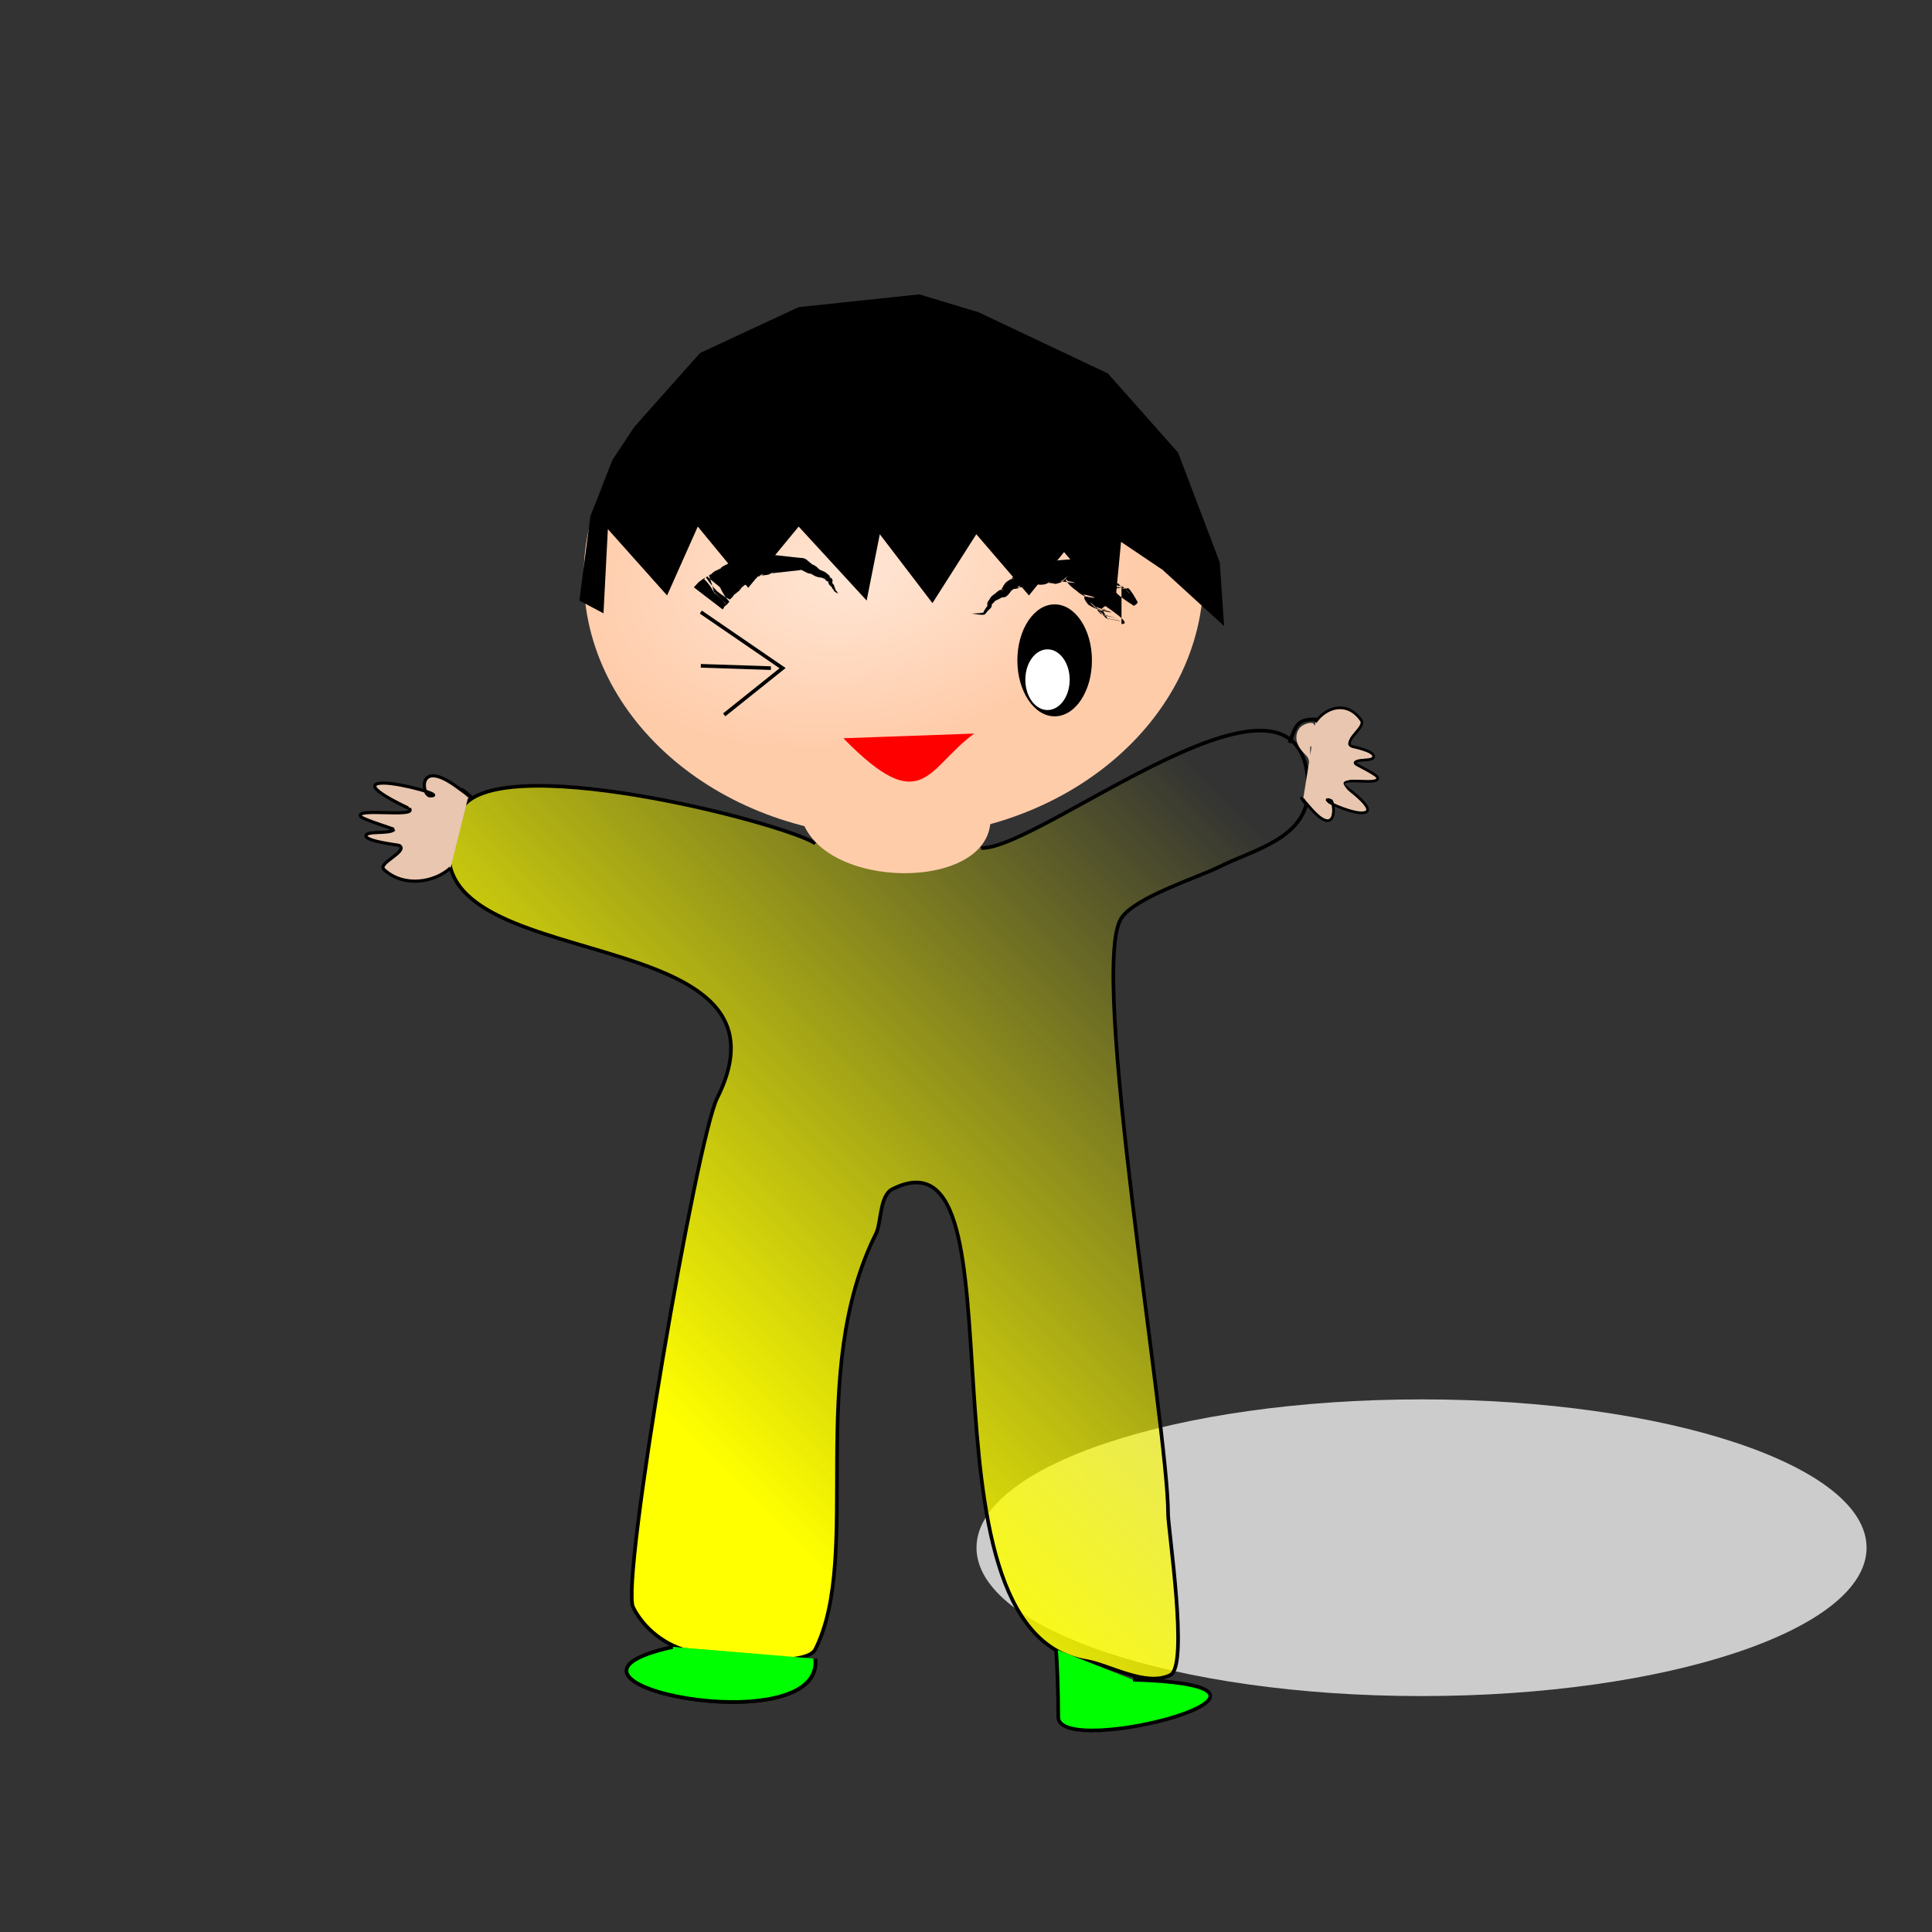 <?xml version="1.0" encoding="UTF-8"?>
<svg version="1.1" viewBox="0 0 531.5 531.5" xmlns="http://www.w3.org/2000/svg" xmlns:xlink="http://www.w3.org/1999/xlink">
<rect x="0" y="0" width="531.5" height="531.5" fill="#333333" stroke="none"/>
<defs>
<linearGradient id="c" x1="179.95" x2="342.55" y1="381.75" y2="220.44" gradientUnits="userSpaceOnUse">
<stop stop-color="#ff0" offset="0"/>
<stop stop-color="#ff0" stop-opacity="0" offset="1"/>
</linearGradient>
<radialGradient id="a" cx="166.13" cy="191.25" r="132.89" gradientTransform="matrix(.056 .488 -.909 .105 278.32 85.271)" gradientUnits="userSpaceOnUse">
<stop stop-color="#ffe6d5" offset="0"/>
<stop stop-color="#fca" offset="1"/>
</radialGradient>
<linearGradient id="b" x1="199.23" x2="219.15" y1="468.51" y2="459.52" gradientUnits="userSpaceOnUse">
<stop stop-color="#0f0" offset="0"/>
<stop stop-color="#0f0" stop-opacity="0" offset="1"/>
</linearGradient>
</defs>
<g transform="translate(0 -520.86)">
<g transform="translate(-2.571 1.285)">
<path transform="translate(-109.26 502.23)" d="m625.33 443.13c0 22.539-54.814 40.81-122.43 40.81s-122.43-18.271-122.43-40.81c0-22.539 54.814-40.81 122.43-40.81s122.43 18.271 122.43 40.81z" fill="#ccc"/>
<path transform="translate(0 520.86)" d="m272.5 232.01c16.458 0.557 89.975-60.577 89.975-16.067 0 13.368-14.805 16.4-24.422 21.208-6.116 3.058-23.127 8.341-26.993 14.139-9.083 13.624 12.854 139.52 12.854 163.88 0 4.254 5.745 41.794 0.643 44.345-6.698 3.349-16.864-2.811-23.136-3.856-50.319-8.386-14.697-149.14-53.342-129.82-3.571 1.786-3.024 9.262-4.499 12.211-19.396 38.792-3.666 88.309-16.71 114.4-2.753 5.507-29.067 1.642-34.062 0.643-6.937-1.387-13.092-6.26-16.067-12.211-3.454-6.907 17.498-128.83 23.136-140.1 26.427-52.853-94.907-30.625-70.695-79.05 8.656-17.313 88.121 3.018 97.687 8.998" fill="url(#c)" stroke="#000" stroke-width="1px"/>
<path d="m131.46 738.52c-6.117-5.572 6.355 4.669-2.821-2.2-11.482-8.595-10.044 2.2-7.758 2.2 4.631 0-8.064-3.519-12.695-3.519-8.45 0 7.053 7.038 7.053 7.039 2.066 2.577-15.466-0.377-13.4 2.2 0.606 0.756 9.235 3.437 9.168 3.519-1.096 1.367-7.758 0.261-7.758 1.76 0 1.55 8.971 2.516 9.168 2.639 2.623 1.636-6.078 4.871-4.232 6.599 5.458 5.107 14.066 3.556 18.337-0.44" fill="#e9c6af" stroke="#000" stroke-width=".867px"/>
<path transform="matrix(.644 0 0 .735 163.97 540.14)" d="m263.5 187.66c0 53.951-59.274 97.687-132.39 97.687-73.118 0-132.39-43.736-132.39-97.687 0-53.951 59.274-97.687 132.39-97.687 73.118 0 132.39 43.736 132.39 97.687z" fill="url(#a)" fill-rule="evenodd"/>
<path d="m170.31 708.53" fill="none" stroke="#000" stroke-width="1px"/>
<path d="m195.37 687.96 22.494 15.424-16.067 12.854" fill="none" stroke="#000" stroke-width="1px"/>
<path d="m195.37 702.74 19.28 0.643" fill="none" stroke="#000" stroke-width="1px"/>
<path transform="matrix(.347 0 0 .521 332.85 566.3)" d="m-86.119 259c0 16.327-13.236 29.563-29.563 29.563-16.327 0-29.563-13.236-29.563-29.563s13.236-29.563 29.563-29.563c16.327 0 29.563 13.236 29.563 29.563z" fill-rule="evenodd"/>
<path transform="matrix(.404 0 0 .553 184.94 588.39)" d="m276.99 213.69c0 8.341-6.762 15.103-15.103 15.103s-15.103-6.762-15.103-15.103 6.762-15.103 15.103-15.103 15.103 6.762 15.103 15.103z" fill="#fff"/>
<path d="m193.45 681.15 7.933 6.088c0.521-0.724 0.528-0.935 0.194-0.562-1.214 0.811-0.711 0.631 1.039-0.855 0.125-0.15 0.332-0.388 0.607-0.723-1.014-1.089-1.867-2.404-2.569-3.95-0.227-0.195-0.445-0.401-0.684-0.592-0.343-0.274-0.678-0.534-1.004-0.803-1e-5 0-2e-5 -1e-5 -2e-5 -1e-5 -0.64-0.527-1.25-1.065-1.832-1.616 0-1e-5 -1e-5 -1e-5 -2e-5 -2e-5 -0.17 0.129-0.286 0.226-0.351 0.287 0 1e-5 1e-5 1e-5 1e-5 2e-5 0.837 1.276 1.787 2.465 2.846 3.564 5e-3 0.023 0.01 0.046 0.014 0.068 0.033 0.035 0.083 0.077 0.127 0.116 1.11 0.898 2.314 1.687 3.569 2.34-0.997 0.71-0.774 0.587 0.535-0.459 0-1e-5 0-1e-5 1e-5 -1e-5 0.934-1.095 0.987-1.301 0.333-0.547-0.781 0.561-0.854 0.656-0.297 0.231 0.354-0.291 0.708-0.582 1.062-0.873-0.305 0.219 0.043-0.024 0.967-0.782 0.982-1.138 0.967-1.298 0.163-0.391-0.272 0.187-0.264 0.184-0.012-0.033 0.203-0.176 0.414-0.355 0.633-0.536 0.219-0.182 0.431-0.358 0.636-0.525 0.315-0.183 0.269-0.208-0.1-0.037-2.878 0.414-2.654 0.481 0.51-0.107 0.895-0.542 1.332-0.944 1.446-1.091 0.448-0.291 0.38-0.316-0.145-0.022-0.167-0.041 0.503-0.211 1.758-0.818 3e-3 -0.141 0.014-0.283 0.032-0.427-0.801 0.135-0.622 0.193 0.483 0.059 1.747-0.874 1.7-1.018 0.072-0.218-0.333-0.055-0.112-0.013 0.561-0.083 0.222 0.013 0.939 0.015 2.048-0.207 1.746-0.815 1.886-1.01 0.631-0.369 0 0-1e-5 0-2e-5 1e-5 -0.798 0.172-0.966 0.221-0.54 0.09 0.137-0.02 0.287-0.037 0.45-0.054 0.218-0.025 0.483-0.045 0.79-0.074 0.891-0.099 1.781-0.197 2.672-0.296 1.272-0.141 2.545-0.282 3.817-0.422 0.318-0.031 0.597-0.071 0.843-0.105 0.149-0.019 0.286-0.037 0.411-0.052 0.244 0.04 0.167-8e-3 -0.226-0.091l-1e-5 -1e-5c-0.348-0.226-0.345-0.176 0.029 0.024 0.409 0.206 0.818 0.413 1.228 0.619 1e-3 -0.01 0.199 0.121 0.61 0.314h1e-5c0.499 0.169 0.767 0.171 0.799 0.167 0.215-0.027 0.71 0.454 1.607 0.809 0.705 0.229 1.241 0.234 1.598 0.334 0.12-7e-3 0.338 0.16 0.687 0.342 0.273 0.181 0.369 0.144 0.227 0.037-1e-5 -1e-5 -1e-5 -2e-5 -1e-5 -3e-5 -0.153-0.835-0.244-0.696 0.023 0.231 0.659 0.634 1.049 0.451 0.761 0.283 0.062-0.182-0.073 0.121 0.067 0.682 0.322 0.656 0.784 0.815 0.922 1.015-0.013-0.275-0.078-0.157 0.025 0.236 0.186 0.283 0.384 0.375 0.444 0.466-0.016-0.233-0.086-0.072 0.075 0.301l1e-5 1e-5c0.246 0.193 0.5 0.398 0.779 0.57 0.075 4e-3 0.165 0.022 0.271 0.031h1e-5c0.019-0.013 0.044-0.032 0.046-0.063 0.011-0.123-0.028-0.199-0.052-0.254h-1e-5c-0.053-0.011-0.102-0.023-0.149-0.038-0.011-7e-3 -0.022-0.015-0.033-0.022-5e-3 -3e-3 -0.01-7e-3 -0.015-0.01 3e-3 0.016 8e-3 0.029 0.013 0.043 0.015 0.042 0.032 0.082 0.051 0.121 0.137 0.146 0.275 0.291 0.413 0.435-0.103-0.171-0.206-0.342-0.307-0.513-0.032-0.03-0.066-0.058-0.101-0.085-0.012-9e-3 -0.025-0.016-0.037-0.026 2e-3 5e-3 4e-3 0.011 5e-3 0.017 4e-3 0.013 7e-3 0.026 0.01 0.039-4e-3 0.047-0.012 0.097-0.025 0.15 0.049 0.061 0.113 0.101 0.124 0.115 3e-3 4e-3 -0.017-9e-3 -0.03-0.033 5e-3 -0.029 0.01-0.082-9.6e-4 -0.144-0.216-0.211-0.405-0.451-0.607-0.696 0.034 0.25 0.171 0.194 0.075-0.196-0.131-0.283-0.315-0.439-0.32-0.529 0.025 0.241 0.116 0.166 0.025-0.261v-1e-5c-0.246-0.551-0.679-0.824-0.605-0.974-8e-3 0.079 0.185-0.157 0.067-0.81-0.512-0.753-1.043-0.849-0.766-0.712 0.16 0.787 0.283 0.708 0.023-0.267 0-1e-5 0-2e-5 -1e-5 -3e-5 -0.328-0.349-0.553-0.475-0.536-0.46-0.161-0.15-0.401-0.403-0.839-0.653-0.626-0.326-1.178-0.463-1.456-0.66-0.221-0.13-0.544-0.668-1.446-1.18-0.46-0.217-0.736-0.285-0.728-0.33 0.131 0.072 0.1-7e-3 -0.154-0.183-0.354-0.291-0.708-0.582-1.062-0.873 0.118 0.034-0.097-0.153-0.735-0.473l-1e-5 -1e-5c-0.552-0.135-0.803-0.16-0.727-0.123-0.18-0.019-0.348-0.034-0.504-0.049-0.3-0.026-0.567-0.046-0.795-0.077-1.272-0.141-2.545-0.282-3.817-0.422-0.891-0.099-1.781-0.197-2.672-0.296-0.203-0.029-0.448-0.066-0.74-0.095-0.17-0.02-0.353-0.04-0.549-0.057 0.252-0.129-0.101-0.112-1.063 0.114-1e-5 1e-5 -2e-5 1e-5 -3e-5 2e-5 -1.548 0.736-1.578 0.878-0.132 0.128 0.238-0.032 0.044-0.178-0.624-0.207-0.218-0.112-0.907-0.216-2.111-0.083-1.929 0.866-2.146 1.058-0.691 0.28 0.862-0.055 0.776-0.077-0.28 0.059-0.491 0.188-0.989 0.377-1.495 0.568 0.292-0.136-0.146-0.209-1.296 0.177-0.804 0.415-1.102 0.6-0.909 0.475 0-1e-5 0-1e-5 1e-5 -1e-5 -0.65 0.352-0.919 0.543-0.844 0.401 2.929-0.473 2.863-0.624-0.254-0.107-0.666 0.3-0.974 0.472-0.933 0.461-0.292 0.145-0.574 0.289-0.847 0.429-0.273 0.14-0.553 0.285-0.837 0.438-0.016-0.036-0.29 0.126-0.806 0.525-1.121 1.182-1.282 1.449-0.6 0.604 0.706-0.545 0.764-0.67 0.203-0.285-0.409 0.206-0.818 0.413-1.228 0.619 0.302-0.259-0.061-0.046-1.06 0.728-0.954 1.047-1.065 1.25-0.431 0.448 1e-5 0 1e-5 -1e-5 2e-5 -1e-5 1.092-0.833 0.998-0.871-0.228 0.039 0.499 1.31 0.93 2.735 1.315 4.321 0.018 0.065 0.03 0.128 0.055 0.198l5e-3 -3.3e-4c0.018 0.015 0.035 0.03 0.052 0.044h1e-5c1.176 1.021 2.237 2.124 3.187 3.316 1e-5 1e-5 2e-5 3e-5 3e-5 4e-5 0.081-0.046 0.11-0.057 0.09-0.029-1e-5 -1e-5 -2e-5 -3e-5 -4e-5 -4e-5 -0.526-0.589-1.079-1.165-1.659-1.725-1e-5 -1e-5 -2e-5 -2e-5 -3e-5 -4e-5 -0.296-0.286-0.599-0.574-0.908-0.841-0.215-0.186-0.458-0.353-0.698-0.528-0.747-1.475-1.658-2.729-2.727-3.755-6e-3 -0.021-0.102 0.033-0.278 0.178 1.096-0.847 0.616-0.812-1.251 0.638-0.932 0.958-1.344 1.487-1.332 1.427z" fill-rule="evenodd"/>
<path d="m271.76 605.47 35.596 16.847 19.306 21.761 11.463 30.185 1.207 17.549-16.893-15.443-11.463-7.722-1.81 18.953-13.876-16.145-9.653 11.934-14.48-16.847-12.066 18.953-14.48-18.953-3.62 18.251-18.703-20.357-13.876 16.847-13.876-16.847-8.446 18.953-16.29-18.251-1.207 23.165-6.636-3.51 3.017-23.165 6.033-15.443 6.033-9.126 18.1-20.357 27.149-12.636 33.182-3.51z"/>
<path d="m269.93 688.38c1.086 0.105 2.144 0.406 3.307 0.309 0.542-0.191 0.736-0.646 0.802-0.752 0.203-0.213 0.406-0.425 0.608-0.638 0.153-0.136 0.442-0.33 0.691-0.782 0.166-0.628 0.023-0.923 0.063-0.666 5e-3 -0.053 0.236-0.146 0.516-0.476 0.268-0.285 0.401-0.511 0.496-0.521 0.234-0.16 0.607-0.276 1.061-0.52 0.473-0.246 0.789-0.486 0.995-0.504h-1e-5c-0.752 0.096-0.529 0.266 0.726-0.036 0.687-0.461 1.061-0.969 1.239-1.246 0.324-0.387 0.488-0.673 0.598-0.666 0.238-0.143 0.463-0.28 0.674-0.413-0.479 0.146-0.163 0.227 0.971-0.072h1e-5c1.005-0.858 1.103-1.246 0.588-0.618h-2e-5c-1.003 0.185-1.123 0.393-0.335 0.309-0.172 0.057 0.143 0.169 1.006-8e-3 1.372 0.278 2.373-0.194 2.683-1.174 0.562-0.568 0.43-0.74-0.191-0.026-0.702 0.059-0.624 0.297 0.294 0.266 0.346 0.043 0.782 0.128 1.327 0.192 0.284 0.114 0.981 0.182 2.106-0.043 1.387-0.582 1.796-0.985 1.341-0.653-0.736 0.11-0.683 0.377 0.179 0.333 0.252 0.051 0.577 0.107 0.984 0.145-0.036 0.205 0.656 0.106 2.055-0.449 1.823-1.611 1.766-1.974 0.17-0.397 0 0 0 1e-5 -1e-5 1e-5 -0.71 0.208-0.939 0.291-0.689 0.209 0.05 9e-3 0.137 0.022 0.264 0.032 0.339 0.032 0.7 0.076 1.087 0.12 0.585 0.074 1.25 0.17 2.011 0.233 1.341 0.214 0.983-0.033-1.221-0.46-1e-5 0-2e-5 -1e-5 -3e-5 -1e-5 -0.886-0.974-0.971-0.402 0.612 1.244 0.782 0.724 1.451 1.206 1.881 1.532 0.35 0.335 1.009 0.861 2.108 1.428 3.812 0.755 3.753 0.383-0.474-0.563-0.668-1.03-0.752-0.667 0.733 0.593-0.634 0.052-0.424 0.846 0.787 2.284l1e-5 1e-5c1.662 1.075 2.858 1.47 3.496 1.229 0.667-0.042 0.997-0.081 0.981-0.069 0.387 0.335-0.44 0.11-2.57-0.569-1.844-1.848-1.858-1.493 0.496 0.763 5.237 1.206 5.361 0.888 0.018-0.317-0.81-0.897-0.704-0.284 0.973 1.51h1e-5c5.82 1.534 6.28 1.463 1.024 0.425-2.02-2.02-2.034-1.664 0.496 0.763 0 1e-5 1e-5 1e-5 2e-5 2e-5 5.304 1.165 5.576 0.989 0.512 0.046l1e-5 1e-5c0.34 0.933-0.077 0.133-1.584-2.345-0.345-0.199-0.066-0.55 0.838-1.067 1.576 1.051 2.78 1.933 3.652 2.659 1.998 1.633 2.205 2.365 0.567 2.283 0.045 0.021 0.117 0.044 0.217 0.067v-10c-0.19 0.023-0.408 0.05-0.652 0.084-1.715-0.078-1.612 0.715 0.338 2.285 0.875 0.69 2.133 1.554 3.729 2.576 0.95-0.58 1.239-1.014 0.875-1.288-1.64-3.007-2.647-4.079-2.767-3.44v1e-5c-5.383-1.147-5.556-0.915-0.571 0.046 2.03 2.109 1.932 1.721-0.588-0.618-5.58-1.244-5.586-0.86-0.059 0.425 0.782 1.034 0.511 0.407-1.194-1.251-5.636-1.454-5.978-1.317-1.065-0.317 1.854 1.937 1.756 1.549-0.588-0.618-2.368-0.83-3.508-0.988-3.4-0.611-0.386 0.068-0.423 0.113-0.131 0.091 0.302-0.223 1.132 0.134 2.543 0.985 0.875 1.139 1.045 1.427 0.432 1.03 0.143 0.119-0.506-1.379-2.517-3.549-4.516-1.191-5.021-1.17-1.558-0.563-0.073 0.068-0.456-0.172-1.179-0.522-0.662-0.372-1.125-0.545-1.331-0.66 0.684 0.883 0.326 0.091-1.555-1.517-2.516-0.626-3.276-0.674-2.305-0.46-0.546 0.064-1.187 0.094-1.907 0.146-0.404 0.031-0.834 0.064-1.286 0.109-0.155 0.015-0.349 0.034-0.581 0.064 0.1-0.072-0.287 9e-3 -1.136 0.276-1e-5 0-1e-5 1e-5 -2e-5 1e-5 -2.147 1.811-2.232 2.273-0.914 0.984 1.11-0.371 1.427-0.517 1.049-0.32-0.131 0.026-0.342 0.029-0.627 0.031-0.072-0.129-1.023-0.159-2.622 0.317-1.248 0.669-1.393 1.048-0.826 0.728 0.296 0.039 0.091-0.01-0.495 0.073-0.394 0.031-0.896 0.034-1.489 0.077 0.188-0.031-0.498-0.079-1.872 0.266-1.347 1.023-1.716 1.745-1.544 1.863-0.078-0.297 0.136-0.273 0.786-0.302 0.17 0.044-0.262-0.065-1.161-8e-3 0.419-0.084-0.103-0.074-1.418 0.309h-2e-5c-1.015 0.946-1.001 1.302-0.496 0.763h1e-5c0.823-0.101 0.736-0.218-0.112-0.072-0.511 0.327-1.009 0.65-1.493 0.967-0.578 0.593-0.859 1.125-1.036 1.49-0.297 0.437-0.34 0.741-0.376 0.741 0.939-0.101 0.738-0.278-0.358-0.036h-2e-5c-0.583 0.318-0.921 0.662-1.171 0.877-0.269 0.217-0.686 0.466-1.106 0.861-0.352 0.37-0.493 0.684-0.588 0.86-0.083 0.133-0.357 0.41-0.567 0.904v1e-5c-0.131 0.694 0.068 0.907 0.063 0.715 0.035 0.097-0.181 0.272-0.392 0.599-0.158 0.248-0.317 0.495-0.475 0.743-0.307 0.369-0.23 0.712-0.282 0.629-0.974 0.292-2.108 0.205-3.194 0.309z" fill-rule="evenodd"/>
<path d="m234.58 722.67c21.814 22.292 22.945 8.281 35.99-1.285" fill="#f00"/>
<path d="m223.01 744.52c5.563 20.149 52.057 20.446 52.057 0.427" fill="#fca"/>
<path d="m361.07 739.43c4.207 5.966-4.37-4.999 1.94 2.355 7.896 9.203 6.907-2.355 5.335-2.355-3.184 0 5.545 3.768 8.73 3.768 5.811 0-4.85-7.536-4.85-7.537-1.42-2.759 10.635 0.404 9.215-2.355-0.417-0.809-6.351-3.68-6.305-3.768 0.754-1.464 5.335-0.28 5.335-1.884 0-1.66-6.169-2.694-6.305-2.826-1.804-1.752 4.179-5.216 2.91-7.066-3.754-5.468-9.673-3.808-12.61 0.471" fill="#e9c6af" stroke="#000" stroke-width=".744px"/>
<path transform="translate(0 520.86)" d="m365.04 196.66c-5.853-0.334-6 1.861-7.712 6.427" fill="none" stroke="#000" stroke-width="1px"/>
<path transform="translate(0 520.86)" d="m363.9 220.8c-1.278-1.415-2.321-2.789-2.318-3.053 4e-3 -0.264 0.695-4.806 1.536-10.093 1.448-9.101 1.636-9.708 3.538-11.408 2.673-2.389 6.267-2.476 8.402-0.204l1.495 1.592-1.78 2.568c-0.979 1.413-1.631 2.955-1.45 3.428 0.181 0.473 1.517 1.215 2.967 1.65 3.151 0.944 3.409 1.866 0.598 2.144-2.943 0.291-2.933 1.541 0.025 3.05 4.037 2.059 3.858 2.614-0.84 2.614-5.292 0-5.534 1.014-1.163 4.878 1.679 1.484 2.826 2.931 2.55 3.215-0.735 0.755-6.352-0.902-7.862-2.32-1.655-1.554-3.55-0.749-1.966 0.835 0.556 0.556 1.012 1.611 1.012 2.343 0 2.163-2.187 1.591-4.745-1.241z" fill="#e9c6af"/>
<path transform="translate(0 520.86)" d="m363.9 220.8c-1.278-1.415-2.317-2.933-2.309-3.374 8e-3 -0.441 0.707-4.989 1.553-10.108 1.441-8.72 1.663-9.418 3.53-11.086 2.656-2.373 6.256-2.454 8.384-0.188l1.495 1.592-1.78 2.568c-0.979 1.413-1.631 2.955-1.45 3.428 0.181 0.473 1.517 1.215 2.967 1.65 3.151 0.944 3.409 1.866 0.598 2.144-2.943 0.291-2.933 1.541 0.025 3.05 4.037 2.059 3.858 2.614-0.84 2.614-5.292 0-5.534 1.014-1.163 4.878 1.679 1.484 2.826 2.931 2.55 3.215-0.652 0.67-6.247-0.827-7.573-2.027-0.563-0.509-1.551-0.926-2.197-0.926-1.096 0-1.104 0.077-0.11 1.175 0.585 0.646 1.064 1.803 1.064 2.571 0 2.228-2.151 1.694-4.745-1.177z" fill="#e9c6af"/>
<path transform="translate(0 520.86)" d="m363.9 220.8c-1.278-1.415-2.319-2.933-2.313-3.374 6e-3 -0.441 0.686-4.972 1.509-10.069 1.416-8.76 1.609-9.367 3.533-11.086 2.7-2.413 6.284-2.509 8.428-0.227l1.495 1.592-1.78 2.568c-0.979 1.413-1.631 2.955-1.45 3.428 0.181 0.473 1.517 1.215 2.967 1.65 2.85 0.854 3.532 2.018 1.192 2.034-1.508 0.01-3.559 1.008-3.034 1.475 0.167 0.148 1.604 1.104 3.195 2.124l2.892 1.854-4.049 0.192c-5.347 0.254-5.672 1.221-1.641 4.882 1.716 1.558 2.894 3.064 2.617 3.346-0.654 0.667-6.251-0.834-7.573-2.031-0.563-0.509-1.551-0.926-2.197-0.926-1.096 0-1.104 0.077-0.11 1.175 0.585 0.646 1.064 1.803 1.064 2.571 0 2.228-2.151 1.694-4.745-1.177z" fill="#e9c6af"/>
<path transform="translate(0 520.86)" d="m363.83 220.72c-2.194-2.428-2.358-2.871-1.969-5.302 1.223-7.636 1.218-7.722-0.495-9.435-2.229-2.229-2.767-4.714-1.453-6.719 1.012-1.544 4.233-2.323 4.233-1.024 0 0.318 0.983-0.405 2.185-1.607 2.808-2.808 6.415-3.054 8.725-0.595l1.494 1.59-1.75 2.644c-0.962 1.454-1.614 2.998-1.449 3.43 0.166 0.432 1.488 1.141 2.939 1.575 2.865 0.858 3.532 2.024 1.159 2.024-0.813 0-1.825 0.347-2.25 0.772-0.6 0.6-0.094 1.207 2.281 2.731l3.053 1.96-3.856 0.196c-2.121 0.108-4.133 0.471-4.471 0.807-0.39 0.388 0.535 1.778 2.532 3.806 1.731 1.757 2.938 3.403 2.683 3.659-0.628 0.628-6.26-0.926-7.534-2.079-0.563-0.509-1.551-0.926-2.197-0.926-1.096 0-1.104 0.077-0.11 1.175 0.585 0.646 1.064 1.803 1.064 2.571 0 2.248-2.159 1.685-4.815-1.254zm-0.524-16.458c-0.163-0.625-0.307-0.269-0.32 0.791s0.12 1.572 0.296 1.137c0.176-0.435 0.187-1.303 0.024-1.928z" fill="#e9c6af"/>
</g>
<path transform="translate(0 520.86)" d="m185.09 453.09c-44.414 9.769 41.825 26.804 39.203 3.213" fill="#0f0" stroke="#000" stroke-width="1px"/>
<path transform="translate(0 520.86)" d="m185.09 453.09c-44.414 9.769 41.825 26.804 39.203 3.213" fill="url(#b)" stroke="#000" stroke-width="1px"/>
<path transform="translate(0 520.86)" d="m311.7 462.09c57.775 1.757-20.566 22.137-20.566 10.283 0-6.745-0.319-15.727-0.643-18.638" fill="#0f0" stroke="#000" stroke-width="1px"/>
</g>
</svg>
